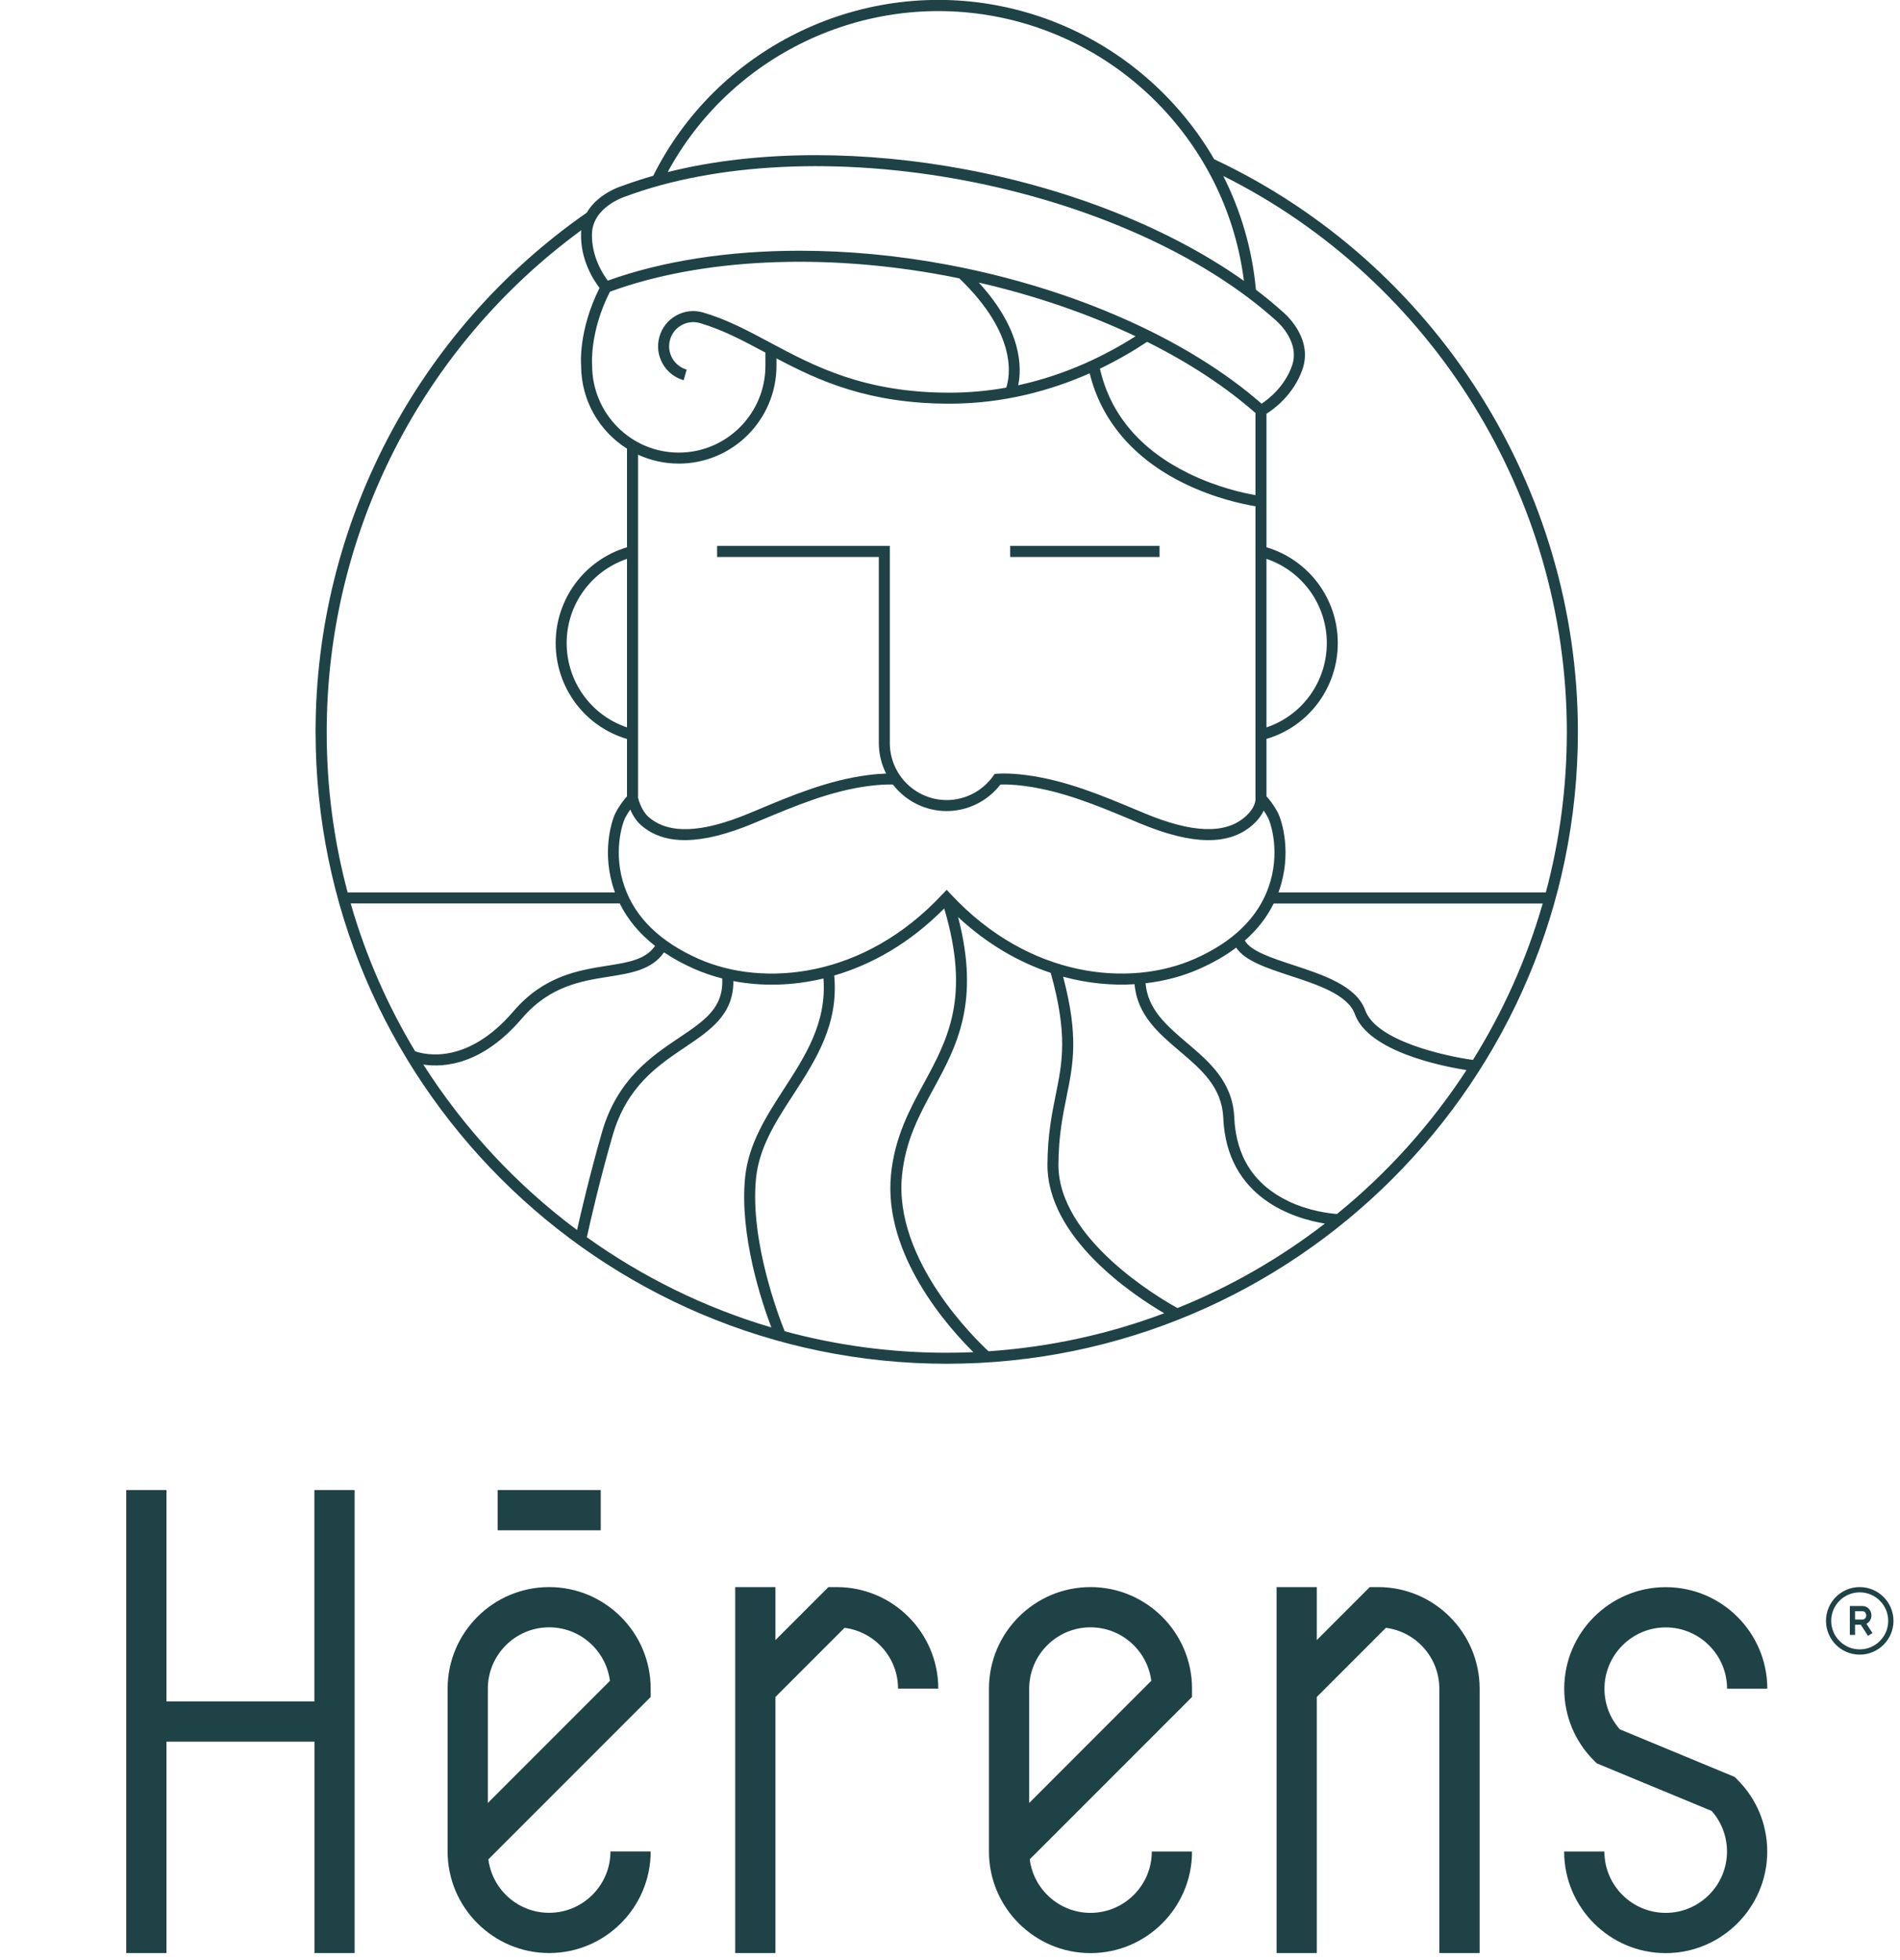 <?xml version="1.0" encoding="UTF-8" standalone="no"?>
<svg xmlns="http://www.w3.org/2000/svg" xmlns:xlink="http://www.w3.org/1999/xlink" xmlns:serif="http://www.serif.com/" width="100%" height="100%" viewBox="0 0 256 264" version="1.1" xml:space="preserve" style="fill-rule:evenodd;clip-rule:evenodd;stroke-linejoin:round;stroke-miterlimit:2;">
    <g>
        <path d="M42.36,263.05L47.78,263.05L47.78,200.69L42.36,200.69L42.36,229.16L22.43,229.16L22.43,200.69L17.01,200.69L17.01,263.05L22.43,263.05L22.43,234.58L42.37,234.58L42.37,263.05L42.36,263.05ZM67.05,206.11L80.94,206.11L80.94,200.69L67.05,200.69L67.05,206.11ZM65.73,242.84L65.73,227.44C65.73,222.89 69.44,219.18 73.99,219.18C78.19,219.18 81.66,222.33 82.18,226.39L65.73,242.84ZM65.8,250.43L87.67,228.56L87.67,227.44C87.67,219.9 81.54,213.76 73.99,213.76C66.44,213.76 60.31,219.9 60.31,227.44L60.31,249.37C60.31,256.91 66.45,263.05 73.99,263.05C81.53,263.05 87.67,256.92 87.67,249.37L82.25,249.37C82.25,253.92 78.54,257.63 73.99,257.63C69.8,257.64 66.32,254.49 65.8,250.43M121,227.44L126.42,227.44C126.42,219.9 120.29,213.76 112.74,213.76L111.62,213.76L104.48,220.9L104.48,213.76L99.06,213.76L99.06,263.05L104.48,263.05L104.48,228.56L113.79,219.25C117.86,219.77 121,223.24 121,227.44M138.67,242.84L138.67,227.44C138.67,222.89 142.38,219.18 146.93,219.18C151.13,219.18 154.6,222.33 155.12,226.38L138.67,242.84ZM138.74,250.43L160.61,228.56L160.61,227.44C160.61,219.9 154.48,213.76 146.93,213.76C139.39,213.76 133.25,219.9 133.25,227.44L133.25,249.38C133.25,256.92 139.39,263.06 146.93,263.06C154.47,263.06 160.61,256.93 160.61,249.38L155.19,249.38C155.19,253.93 151.48,257.64 146.93,257.64C142.74,257.64 139.26,254.49 138.74,250.43M193.93,263.05L199.36,263.05L199.36,227.44C199.36,219.9 193.23,213.76 185.68,213.76L184.56,213.76L177.42,220.9L177.42,213.76L172,213.76L172,263.05L177.42,263.05L177.42,228.56L186.73,219.25C190.79,219.77 193.93,223.25 193.93,227.44L193.93,263.05ZM218.25,232.92C216.91,231.41 216.18,229.48 216.18,227.45C216.18,222.9 219.89,219.19 224.44,219.19C228.99,219.19 232.7,222.9 232.7,227.45L238.12,227.45C238.12,219.91 231.99,213.77 224.44,213.77C216.9,213.77 210.76,219.91 210.76,227.45C210.76,231.1 212.18,234.54 214.76,237.12L215.14,237.5L230.62,243.91C231.96,245.42 232.69,247.35 232.69,249.38C232.69,253.93 228.98,257.64 224.43,257.64C219.88,257.64 216.17,253.93 216.17,249.38L210.75,249.38C210.75,256.92 216.89,263.06 224.43,263.06C231.97,263.06 238.11,256.92 238.11,249.38C238.11,245.73 236.69,242.29 234.1,239.71L233.72,239.33L218.25,232.92ZM251.45,217.57C251.45,217.88 251.23,218.13 250.96,218.13L249.94,218.13L249.94,217.01L250.96,217.01C251.23,217.01 251.45,217.26 251.45,217.57M252.29,219.95L251.48,218.71C251.88,218.5 252.15,218.07 252.15,217.57C252.15,216.88 251.62,216.31 250.96,216.31L249.24,216.31L249.24,220.2L249.94,220.2L249.94,218.83L250.72,218.83L251.69,220.33L252.29,219.95ZM254.41,218.31C254.41,220.43 252.69,222.15 250.57,222.15C248.45,222.15 246.73,220.43 246.73,218.31C246.73,216.19 248.45,214.47 250.57,214.47C252.69,214.47 254.41,216.19 254.41,218.31M255.12,218.31C255.12,215.8 253.08,213.76 250.57,213.76C248.06,213.76 246.03,215.8 246.03,218.31C246.03,220.82 248.07,222.86 250.57,222.86C253.08,222.86 255.12,220.82 255.12,218.31" style="fill:rgb(31,66,70);fill-rule:nonzero;"></path>
        <path d="M156.23,75.02L136.11,75.02L136.11,73.53L156.23,73.53L156.23,75.02ZM109.93,20.9C116.48,20.9 123.34,21.54 130.22,22.84C144.59,25.55 157.83,30.9 167.6,37.83C165.38,20.08 151.82,5.55 134.09,2.21C116.37,-1.13 98.47,7.45 89.96,23.18C96,21.66 102.78,20.9 109.93,20.9M131.88,38.06C137.77,44.5 137.67,49.6 137.19,51.89C143.69,50.48 149.06,47.8 153,45.29C146.62,42.26 139.45,39.8 131.88,38.06M107.74,33.77C114.24,33.77 121.02,34.4 127.8,35.68C144.7,38.87 160.03,45.67 169.98,54.37C170.9,53.77 173.06,52.11 174.07,49.29C175.29,45.88 171.82,43.07 171.78,43.04C162,34.3 146.76,27.48 129.94,24.3C113.12,21.12 96.45,21.92 84.2,26.49C84.12,26.52 79.86,27.89 79.76,31.49C79.68,34.52 81.22,36.91 81.89,37.8C89.31,35.13 98.22,33.77 107.74,33.77M82.18,39.29C79.42,44.71 79.77,49.14 79.78,49.19C79.78,55.71 85.02,60.96 91.46,60.96C97.9,60.96 103.13,55.71 103.13,49.26L103.13,47.49C103.1,47.47 103.07,47.46 103.04,47.44C100.1,45.87 97.32,44.39 94.29,43.51C93.46,43.27 92.58,43.38 91.82,43.8C91.06,44.22 90.51,44.92 90.28,45.76C89.79,47.49 90.8,49.29 92.52,49.78L92.11,51.21C89.6,50.5 88.13,47.87 88.85,45.35C89.2,44.13 89.99,43.12 91.1,42.5C92.21,41.88 93.48,41.73 94.7,42.08C97.89,43 100.73,44.52 103.74,46.13C109.67,49.3 116.4,52.89 127.93,52.89C130.61,52.89 133.17,52.64 135.58,52.21C136.05,50.8 137.22,45.13 129.25,37.49C128.68,37.37 128.11,37.26 127.54,37.15C110.95,34.02 94.44,34.8 82.18,39.29M148.2,49.66C149.61,55.81 153.62,60.55 160.13,63.75C163.94,65.63 167.58,66.42 169.16,66.69L169.16,55.63C165.13,52.08 160.17,48.84 154.56,46.04C152.76,47.24 150.62,48.49 148.2,49.66M170.64,75.27L170.64,97.97C175.47,96.35 178.77,91.81 178.77,86.62C178.77,81.44 175.47,76.91 170.64,75.27M84.48,75.27C79.65,76.91 76.35,81.44 76.35,86.61C76.35,91.81 79.65,96.35 84.48,97.97L84.48,75.27ZM135.28,104.18C136.01,104.18 136.99,104.23 138.24,104.39C143.54,105.08 148.38,107.1 153.06,109.06L154.21,109.54C160.62,112.21 165.05,112.37 167.74,110.04C169.22,108.76 169.17,107.66 169.16,107.61L169.16,68.19C167.64,67.94 163.73,67.16 159.51,65.09C152.76,61.78 148.39,56.67 146.82,50.28C141.64,52.57 135.25,54.37 127.93,54.37C117.04,54.37 110.34,51.29 104.62,48.27L104.62,49.25C104.62,56.52 98.72,62.44 91.46,62.44C89.5,62.44 87.64,62.01 85.97,61.24L85.97,107.47C86.06,107.81 86.48,109.26 87.4,110.05C90.1,112.38 94.53,112.21 100.93,109.55L102.08,109.07C106.76,107.11 111.6,105.09 116.9,104.4C117.9,104.27 118.73,104.21 119.39,104.19C118.77,102.95 118.41,101.55 118.41,100.07L118.41,75.02L96.62,75.02L96.62,73.53L119.89,73.53L119.89,100.07C119.89,104.31 123.33,107.76 127.56,107.76C130.03,107.76 132.37,106.55 133.81,104.53L134.01,104.24L134.36,104.21C134.6,104.2 134.91,104.18 135.28,104.18M46.84,120.2L82.86,120.2C82.83,120.11 82.8,120.03 82.77,119.94C81.04,114.98 82.36,110.59 82.96,109.44C83.52,108.38 84.15,107.62 84.48,107.26L84.48,99.53C78.79,97.85 74.87,92.62 74.87,86.61C74.87,80.63 78.79,75.41 84.48,73.71L84.48,60.43C80.77,58.09 78.3,53.96 78.3,49.25C78.28,49.12 77.9,44.53 80.78,38.78C80.01,37.78 78.19,35.03 78.29,31.45C78.29,31.3 78.3,31.15 78.32,31.01C56.8,46.75 44.02,71.84 44.02,98.57C44.01,106.05 44.99,113.3 46.84,120.2M172.26,120.2L208.28,120.2C210.13,113.3 211.11,106.05 211.11,98.57C211.11,66.92 193.01,37.79 164.82,23.7C167.19,28.4 168.72,33.57 169.22,39.02C170.46,39.96 171.64,40.93 172.74,41.92C172.89,42.03 177.04,45.41 175.47,49.81C174.25,53.21 171.64,55.1 170.64,55.73L170.64,73.71C176.33,75.41 180.25,80.63 180.25,86.61C180.25,92.62 176.33,97.85 170.64,99.52L170.64,107.25C170.97,107.61 171.6,108.37 172.16,109.43C172.76,110.58 174.08,114.97 172.35,119.93C172.32,120.02 172.29,120.11 172.26,120.2M127.56,119.85L128.1,120.43C138.68,131.8 152.23,133 160.96,129.15C166.13,126.87 169.49,123.6 170.94,119.44C172.53,114.9 171.26,110.93 170.84,110.12C170.65,109.76 170.46,109.45 170.27,109.18C169.99,109.77 169.52,110.46 168.7,111.17C165.54,113.9 160.61,113.82 153.62,110.91L152.47,110.43C147.88,108.51 143.14,106.53 138.04,105.86C136.54,105.66 135.48,105.64 134.79,105.67C133.06,107.91 130.38,109.24 127.55,109.24C124.61,109.24 121.99,107.84 120.31,105.67C119.62,105.64 118.56,105.67 117.07,105.86C111.97,106.52 107.22,108.51 102.63,110.43L101.48,110.91C94.5,113.81 89.57,113.9 86.4,111.17C85.7,110.56 85.22,109.73 84.92,109.04C84.71,109.34 84.47,109.7 84.25,110.12C83.83,110.93 82.56,114.9 84.15,119.44C85.6,123.6 88.96,126.86 94.13,129.15C102.86,133 116.41,131.81 126.99,120.43L127.56,119.85ZM55.93,141.59C57.19,142.04 62.94,143.51 69.2,136.19C73.28,131.42 78.02,130.67 81.83,130.07C84.68,129.62 86.98,129.25 88.26,127.4C86.16,125.76 84.57,123.85 83.5,121.68L47.25,121.68C49.28,128.75 52.22,135.43 55.93,141.59M167.73,126.68C168.48,128.1 171.44,129.06 174.3,130C178.27,131.3 182.76,132.78 183.95,136.08C185.42,140.16 194.49,142.21 198.46,142.76C202.51,136.27 205.7,129.19 207.86,121.69L171.61,121.69C170.7,123.54 169.4,125.21 167.73,126.68M154.35,132.43C154.65,135.97 157.21,138.15 159.9,140.44C162.95,143.03 166.09,145.7 166.3,150.51C166.53,155.77 168.97,159.55 173.54,161.76C176.39,163.14 179.21,163.44 180.14,163.51C186.91,158.01 192.81,151.46 197.59,144.13C194.13,143.58 184.36,141.6 182.55,136.59C181.61,133.97 177.48,132.61 173.83,131.42C170.7,130.39 167.72,129.41 166.56,127.63C165.12,128.72 163.45,129.68 161.56,130.51C159.4,131.47 156.96,132.13 154.35,132.43M57.04,143.38C62.54,152.01 69.57,159.58 77.75,165.67C78.25,163.42 79.47,158.2 81.1,152.52C83.15,145.38 87.78,142.27 91.5,139.77C94.97,137.44 97.51,135.73 97.31,131.79C95.99,131.45 94.73,131.02 93.55,130.5C92.05,129.84 90.68,129.09 89.47,128.27C87.83,130.62 85.03,131.07 82.07,131.54C78.31,132.13 74.06,132.81 70.33,137.16C64.94,143.47 59.77,143.8 57.04,143.38M143.24,131.55C145.37,139.57 144.59,143.38 143.7,147.74C143.18,150.31 142.64,152.96 142.61,156.82C142.54,166.88 156.37,174.93 158.65,176.18C165.81,173.3 172.48,169.45 178.51,164.8C174.45,164.14 165.29,161.44 164.82,150.57C164.64,146.41 161.87,144.06 158.94,141.57C156.12,139.18 153.21,136.7 152.87,132.56C149.8,132.75 146.54,132.45 143.24,131.55M79.07,166.64C86.54,171.98 94.92,176.13 103.93,178.79C102.62,175.35 99.63,166.4 100.39,158.61C100.84,154.05 103.29,150.28 105.65,146.63C108.48,142.26 111.41,137.75 110.95,131.79C106.7,132.81 102.54,132.85 98.81,132.14C98.85,136.65 95.67,138.78 92.33,141.03C88.63,143.52 84.44,146.33 82.54,152.95C80.73,159.22 79.44,164.94 79.07,166.64M129.09,123.52C132.09,135.01 128.89,140.92 125.78,146.64C123.84,150.22 122,153.61 121.53,158.35C120.41,169.72 131.47,180.41 133.19,182C141.46,181.44 149.41,179.68 156.86,176.88C152.71,174.45 141.06,166.73 141.13,156.81C141.16,152.8 141.74,149.96 142.25,147.44C143.13,143.1 143.9,139.34 141.57,131.03C137.31,129.62 133.04,127.19 129.09,123.52M105.72,179.3C112.68,181.19 120,182.2 127.55,182.2C128.75,182.2 129.95,182.17 131.15,182.12C127.76,178.77 118.99,168.98 120.05,158.21C120.55,153.16 122.54,149.49 124.47,145.93C127.71,139.96 130.78,134.3 127.22,122.36C122.59,127.03 117.46,129.92 112.4,131.39C113.02,137.98 109.9,142.78 106.89,147.43C104.51,151.09 102.27,154.55 101.86,158.75C101.04,167.16 104.93,177.32 105.72,179.3M127.56,183.68C80.67,183.68 42.52,145.5 42.52,98.57C42.52,70.7 56.18,44.58 79.06,28.64C80.53,26.1 83.55,25.13 83.72,25.08C85.1,24.57 86.53,24.1 88.01,23.68C96.54,6.61 115.55,-2.82 134.36,0.73C146.91,3.1 157.45,10.88 163.6,21.45C193.37,35.41 212.6,65.65 212.6,98.56C212.6,145.5 174.45,183.68 127.56,183.68" style="fill:rgb(31,66,70);fill-rule:nonzero;"></path>
    </g>
</svg>
